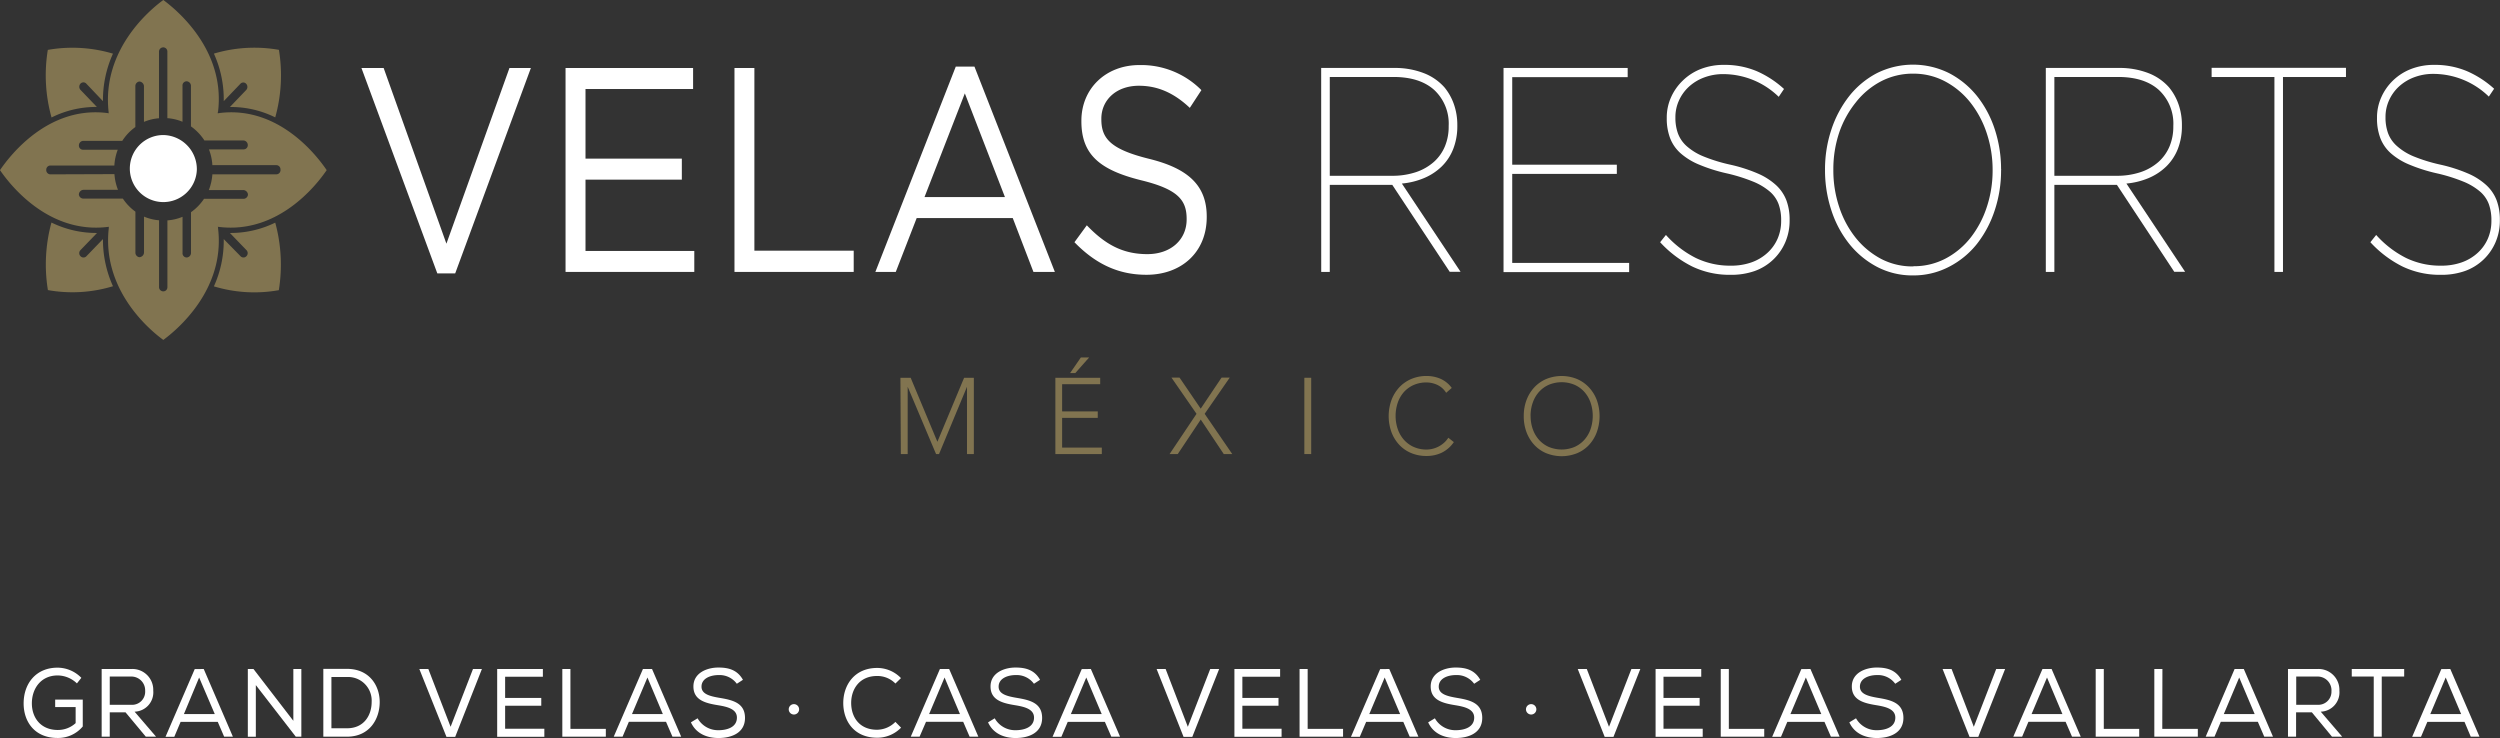 <svg xmlns="http://www.w3.org/2000/svg" viewBox="0 0 543.72 160.51"><rect x="0" y="0" width="543.72" height="160.51" fill="#333333" stroke="none"/><defs><style>.cls-1{fill:#fff;}.cls-2{fill:#817450;}</style></defs><title>Logo_VR_full</title><g id="Capa_2" data-name="Capa 2"><g id="Capa_1-2" data-name="Capa 1"><path class="cls-1" d="M16.73,148.63a6.12,6.12,0,0,0-4.18-1.73c-3.64,0-5.62,2.84-5.62,6.08,0,3,1.82,5.78,5.66,5.78a5.68,5.68,0,0,0,3.86-1.49v-3.49H12v-1.62h6V158a7,7,0,0,1-5.48,2.5c-5,0-7.38-3.55-7.38-7.51,0-4.4,2.75-7.78,7.36-7.78a7.24,7.24,0,0,1,5.19,2.21Z"/><path class="cls-1" d="M27.3,154.92H23.87v5.3H22.11V145.5h6.43a4.54,4.54,0,0,1,4.79,4.71,4.2,4.2,0,0,1-4.06,4.57l4.67,5.44H31.71Zm4.27-4.67a3,3,0,0,0-3-3.11H23.87v6.14h4.58A2.85,2.85,0,0,0,31.57,150.25Z"/><path class="cls-1" d="M44.31,145.5l6.34,14.72h-1.9L47.36,157H39.28l-1.37,3.24H36l6.35-14.72Zm-1,1.85L40,155.3h6.71Z"/><path class="cls-1" d="M55.13,145.5l8.67,11.27V145.5h1.74v14.72H64.33L55.64,149v11.23H53.9V145.5Z"/><path class="cls-1" d="M70.32,145.47h5.15c4.81,0,7.11,3.58,7.11,7.22s-2.16,7.53-7.11,7.53H70.32V145.47Zm10.51,7.2a5.14,5.14,0,0,0-5.35-5.43h-3.4v11.15h3.4C79.23,158.39,80.83,155.48,80.83,152.67Z"/><path class="cls-1" d="M93.16,145.5,98,158.07l4.87-12.57h1.94L99,160.26h-1.9L91.2,145.5Z"/><path class="cls-1" d="M108.13,145.5h9.94v1.68h-8.21v4.61h7.86v1.7h-7.86v5h8.53v1.75H108.13Z"/><path class="cls-1" d="M124.06,158.52h7.7v1.7H122.3V145.5h1.76Z"/><path class="cls-1" d="M141.81,145.5l6.34,14.72h-1.9l-1.4-3.24h-8.08l-1.37,3.24h-1.92l6.35-14.72Zm-1,1.85-3.36,7.95h6.71Z"/><path class="cls-1" d="M156.29,146.82c-1.8,0-3.72.74-3.72,2.52,0,1.6,1.76,2.06,3.84,2.42,2.83.47,5.62,1.05,5.62,4.38s-3.05,4.37-5.76,4.37c-2.51,0-4.89-.95-6-3.41l1.45-.88a5.1,5.1,0,0,0,4.55,2.59c1.72,0,4-.57,4-2.74,0-1.83-2-2.35-4.08-2.69-2.73-.44-5.38-1.09-5.38-4.08s3-4.12,5.42-4.12c2.1,0,4.1.44,5.35,2.67l-1.33.86A4.65,4.65,0,0,0,156.29,146.82Z"/><path class="cls-1" d="M173.8,154.27a1.13,1.13,0,1,1-2.26,0A1.13,1.13,0,1,1,173.8,154.27Z"/><path class="cls-1" d="M190.78,160.45c-5,0-7.36-3.6-7.38-7.51s2.41-7.67,7.38-7.67a7.18,7.18,0,0,1,5.17,2.21l-1.21,1.18a5.48,5.48,0,0,0-4-1.64c-3.8,0-5.64,2.86-5.62,5.91s1.8,5.78,5.62,5.78a5.66,5.66,0,0,0,4-1.71l1.23,1.26A7.24,7.24,0,0,1,190.78,160.45Z"/><path class="cls-1" d="M206.43,145.5l6.35,14.72h-1.9l-1.4-3.24H201.4L200,160.22h-1.92l6.34-14.72Zm-1,1.85-3.36,7.95h6.71Z"/><path class="cls-1" d="M220.91,146.82c-1.8,0-3.72.74-3.72,2.52,0,1.6,1.76,2.06,3.84,2.42,2.83.47,5.62,1.05,5.62,4.38s-3.05,4.37-5.76,4.37c-2.51,0-4.89-.95-6-3.41l1.45-.88a5.09,5.09,0,0,0,4.55,2.59c1.72,0,4-.57,4-2.74,0-1.83-2-2.35-4.08-2.69-2.73-.44-5.38-1.09-5.38-4.08s3-4.12,5.42-4.12c2.1,0,4.1.44,5.35,2.67l-1.33.86A4.65,4.65,0,0,0,220.91,146.82Z"/><path class="cls-1" d="M237.25,145.5l6.35,14.72h-1.9L240.3,157h-8.08l-1.38,3.24h-1.92l6.35-14.72Zm-1,1.85-3.35,7.95h6.71Z"/><path class="cls-1" d="M253.51,145.5l4.83,12.57,4.87-12.57h1.94l-5.84,14.76h-1.9l-5.86-14.76Z"/><path class="cls-1" d="M268.47,145.5h9.94v1.68h-8.21v4.61h7.86v1.7h-7.86v5h8.53v1.75H268.47Z"/><path class="cls-1" d="M284.4,158.52h7.7v1.7h-9.46V145.5h1.76Z"/><path class="cls-1" d="M302.15,145.5l6.34,14.72h-1.9L305.2,157h-8.08l-1.38,3.24h-1.92l6.35-14.72Zm-1,1.85-3.35,7.95h6.71Z"/><path class="cls-1" d="M316.63,146.82c-1.8,0-3.72.74-3.72,2.52,0,1.6,1.76,2.06,3.84,2.42,2.83.47,5.62,1.05,5.62,4.38s-3.05,4.37-5.76,4.37c-2.51,0-4.89-.95-6-3.41l1.46-.88a5.09,5.09,0,0,0,4.55,2.59c1.72,0,4-.57,4-2.74,0-1.83-2-2.35-4.08-2.69-2.73-.44-5.38-1.09-5.38-4.08s3-4.12,5.42-4.12c2.1,0,4.1.44,5.36,2.67l-1.33.86A4.65,4.65,0,0,0,316.63,146.82Z"/><path class="cls-1" d="M334.14,154.27a1.13,1.13,0,1,1-2.26,0A1.13,1.13,0,1,1,334.14,154.27Z"/><path class="cls-1" d="M345.11,145.5l4.83,12.57,4.87-12.57h1.94l-5.84,14.76H349l-5.86-14.76Z"/><path class="cls-1" d="M360.07,145.5H370v1.68h-8.21v4.61h7.86v1.7h-7.86v5h8.53v1.75H360.07Z"/><path class="cls-1" d="M376,158.52h7.7v1.7h-9.46V145.5H376Z"/><path class="cls-1" d="M393.75,145.5l6.35,14.72h-1.9L396.8,157h-8.08l-1.37,3.24h-1.92l6.34-14.72Zm-1,1.85-3.35,7.95h6.71Z"/><path class="cls-1" d="M408.23,146.82c-1.8,0-3.72.74-3.72,2.52,0,1.6,1.76,2.06,3.84,2.42,2.83.47,5.62,1.05,5.62,4.38s-3.05,4.37-5.76,4.37c-2.51,0-4.89-.95-6-3.41l1.45-.88a5.09,5.09,0,0,0,4.55,2.59c1.72,0,4-.57,4-2.74,0-1.83-2-2.35-4.08-2.69-2.73-.44-5.38-1.09-5.38-4.08s3-4.12,5.42-4.12c2.1,0,4.1.44,5.35,2.67l-1.33.86A4.65,4.65,0,0,0,408.23,146.82Z"/><path class="cls-1" d="M424.45,145.5l4.83,12.57,4.87-12.57h1.94l-5.84,14.76h-1.9l-5.86-14.76Z"/><path class="cls-1" d="M446.2,145.5l6.34,14.72h-1.9l-1.4-3.24h-8.08l-1.37,3.24h-1.92l6.34-14.72Zm-1,1.85-3.36,7.95h6.71Z"/><path class="cls-1" d="M457.55,158.52h7.7v1.7h-9.46V145.5h1.76Z"/><path class="cls-1" d="M470.27,158.52H478v1.7h-9.46V145.5h1.76Z"/><path class="cls-1" d="M488,145.5l6.35,14.72h-1.9l-1.4-3.24H483l-1.37,3.24h-1.92L486,145.5Zm-1,1.85-3.35,7.95h6.71Z"/><path class="cls-1" d="M502.8,154.92h-3.43v5.3h-1.76V145.5H504a4.54,4.54,0,0,1,4.79,4.71,4.2,4.2,0,0,1-4.06,4.57l4.67,5.44h-2.22Zm4.27-4.67a3,3,0,0,0-3-3.11h-4.67v6.14H504A2.85,2.85,0,0,0,507.06,150.25Z"/><path class="cls-1" d="M511.48,147.14V145.5h11.4v1.64H518v13.08h-1.74V147.14Z"/><path class="cls-1" d="M532.91,145.5l6.35,14.72h-1.9L536,157h-8.08l-1.38,3.24h-1.92l6.34-14.72Zm-1,1.85-3.35,7.95h6.71Z"/><path class="cls-1" d="M78.61,14.79h4.83L97.09,53,110.8,14.79h4.66L99,59.46H95.11Z"/><path class="cls-1" d="M123,14.79h27.74v4.57H127.34V34.5h20.95v4.57H127.34V54.58H151v4.56H123Z"/><path class="cls-1" d="M159.74,14.79h4.33V54.52h21.6v4.62H159.74Z"/><path class="cls-1" d="M207.87,14.48h4.06l17.49,44.66h-4.66l-4.5-11.72H199.37l-4.55,11.72h-4.44Zm10.69,28.38-8.72-22.55-8.77,22.55Z"/><path class="cls-1" d="M233.68,52.68,236.37,49c4,4.18,7.84,6.27,13.16,6.27,5.15,0,8.55-3.17,8.55-7.54v-.13c0-4.11-1.92-6.46-10-8.42-8.83-2.22-12.89-5.51-12.89-12.8v-.13c0-7,5.32-12.1,12.61-12.1a18.44,18.44,0,0,1,13.49,5.45l-2.52,3.86c-3.56-3.36-7.13-4.81-11.07-4.81-5,0-8.17,3.17-8.17,7.16v.13c0,4.18,2,6.53,10.42,8.61s12.5,5.76,12.5,12.54v.13c0,7.61-5.48,12.54-13.1,12.54C243.28,59.77,238.29,57.43,233.68,52.68Z"/><path class="cls-1" d="M287.34,14.78h15.84a17.31,17.31,0,0,1,6.44,1.11A11.54,11.54,0,0,1,314.15,19a11.94,11.94,0,0,1,2.06,3.68,13.58,13.58,0,0,1,.74,4.57v.12a13.54,13.54,0,0,1-.88,5,10.86,10.86,0,0,1-2.49,3.81,12.38,12.38,0,0,1-3.84,2.54,16.22,16.22,0,0,1-4.85,1.2l12.77,19.2H315.3L302.8,40.2H289.21V59.14h-1.86Zm15.35,23.45a16.14,16.14,0,0,0,5.26-.79,11.26,11.26,0,0,0,3.89-2.22,9.38,9.38,0,0,0,2.41-3.39,11.09,11.09,0,0,0,.82-4.31v-.13a10,10,0,0,0-3.15-7.83q-3.15-2.82-8.85-2.82H289.21V38.23Z"/><path class="cls-1" d="M327,14.78h27v2H328.89V35.82h22.75v2H328.89V57.18h25.43v2H327Z"/><path class="cls-1" d="M376.31,59.77a18.75,18.75,0,0,1-8.25-1.8,24,24,0,0,1-7-5.29l1.26-1.58a22,22,0,0,0,6.49,5,17.13,17.13,0,0,0,7.65,1.68,13.19,13.19,0,0,0,4.5-.73A10.11,10.11,0,0,0,384.39,55a9.07,9.07,0,0,0,2.22-3.1,9.67,9.67,0,0,0,.77-3.87v-.12a10.23,10.23,0,0,0-.55-3.49,6.68,6.68,0,0,0-1.89-2.73,13.28,13.28,0,0,0-3.65-2.19,37.18,37.18,0,0,0-5.76-1.8,35.64,35.64,0,0,1-6-1.9,14.35,14.35,0,0,1-4.06-2.5A8.51,8.51,0,0,1,363.21,30a11.94,11.94,0,0,1-.71-4.28v-.13a10.76,10.76,0,0,1,.93-4.43A11.56,11.56,0,0,1,366,17.51,11.71,11.71,0,0,1,369.92,15a13.69,13.69,0,0,1,5-.89,17.89,17.89,0,0,1,7.13,1.36A21.46,21.46,0,0,1,388,19.35l-1.15,1.71a17.31,17.31,0,0,0-12-4.94,11.66,11.66,0,0,0-4.3.76,10.12,10.12,0,0,0-3.32,2.06,9.17,9.17,0,0,0-2.11,3,8.65,8.65,0,0,0-.74,3.52v.13a10,10,0,0,0,.55,3.42,6.92,6.92,0,0,0,1.89,2.76A12.73,12.73,0,0,0,370.44,34a35.58,35.58,0,0,0,5.81,1.8,33.69,33.69,0,0,1,6.06,1.94,14.16,14.16,0,0,1,4,2.56,8.72,8.72,0,0,1,2.22,3.3,11.89,11.89,0,0,1,.69,4.18v.13a11.85,11.85,0,0,1-.93,4.75,11.4,11.4,0,0,1-6.66,6.28A15.36,15.36,0,0,1,376.31,59.77Z"/><path class="cls-1" d="M416.05,59.9A16.51,16.51,0,0,1,408.16,58a19.17,19.17,0,0,1-6-5,23.1,23.1,0,0,1-3.87-7.29A27.82,27.82,0,0,1,396.92,37V36.9a27.34,27.34,0,0,1,1.37-8.68,23.82,23.82,0,0,1,3.87-7.29,18.75,18.75,0,0,1,6-5,17.61,17.61,0,0,1,15.79,0,19.06,19.06,0,0,1,6.06,5,23.07,23.07,0,0,1,3.86,7.29,27.81,27.81,0,0,1,1.34,8.68c.07,0,.07,0,0,.13a27.36,27.36,0,0,1-1.37,8.68A23.86,23.86,0,0,1,430,53a18.66,18.66,0,0,1-6.06,5A16.71,16.71,0,0,1,416.05,59.9Zm.11-2a14.72,14.72,0,0,0,7-1.68,17,17,0,0,0,5.42-4.53,21.62,21.62,0,0,0,3.52-6.65,25.15,25.15,0,0,0,1.27-8V37a25.18,25.18,0,0,0-1.27-8,21.68,21.68,0,0,0-3.55-6.68,17.39,17.39,0,0,0-5.47-4.59,14.63,14.63,0,0,0-7-1.71,14.88,14.88,0,0,0-7,1.68,16.93,16.93,0,0,0-5.44,4.54A21.56,21.56,0,0,0,400,28.85a25.07,25.07,0,0,0-1.27,8V37a25.07,25.07,0,0,0,1.27,8,21.37,21.37,0,0,0,3.57,6.69,17.77,17.77,0,0,0,5.5,4.59A14.68,14.68,0,0,0,416.16,57.94Z"/><path class="cls-1" d="M444.94,14.78h15.84a17.31,17.31,0,0,1,6.44,1.11A11.54,11.54,0,0,1,471.74,19a11.94,11.94,0,0,1,2.06,3.68,13.58,13.58,0,0,1,.74,4.57v.12a13.53,13.53,0,0,1-.88,5,10.86,10.86,0,0,1-2.5,3.81,12.37,12.37,0,0,1-3.84,2.54,16.22,16.22,0,0,1-4.85,1.2l12.77,19.2h-2.36L460.4,40.2H446.8V59.14h-1.86Zm15.35,23.45a16.14,16.14,0,0,0,5.26-.79,11.26,11.26,0,0,0,3.89-2.22,9.38,9.38,0,0,0,2.41-3.39,11.08,11.08,0,0,0,.82-4.31v-.13a10,10,0,0,0-3.15-7.83q-3.15-2.82-8.85-2.82H446.8V38.23Z"/><path class="cls-1" d="M494.66,16.75H481v-2h29.22v2H496.52V59.14h-1.86Z"/><path class="cls-1" d="M530.78,59.77a18.75,18.75,0,0,1-8.25-1.8,24,24,0,0,1-7-5.29l1.26-1.58a22,22,0,0,0,6.49,5,17.13,17.13,0,0,0,7.65,1.68,13.19,13.19,0,0,0,4.5-.73A10.11,10.11,0,0,0,538.86,55a9.07,9.07,0,0,0,2.22-3.1,9.67,9.67,0,0,0,.77-3.87v-.12a10.24,10.24,0,0,0-.55-3.49,6.68,6.68,0,0,0-1.89-2.73,13.27,13.27,0,0,0-3.65-2.19,37.16,37.16,0,0,0-5.76-1.8,35.62,35.62,0,0,1-6-1.9,14.35,14.35,0,0,1-4.06-2.5A8.52,8.52,0,0,1,517.68,30a11.94,11.94,0,0,1-.71-4.28v-.13a10.76,10.76,0,0,1,.93-4.43,11.57,11.57,0,0,1,2.58-3.68A11.71,11.71,0,0,1,524.39,15a13.68,13.68,0,0,1,5-.89,17.89,17.89,0,0,1,7.13,1.36,21.46,21.46,0,0,1,5.92,3.83l-1.15,1.71a17.31,17.31,0,0,0-12-4.94,11.66,11.66,0,0,0-4.3.76,10.12,10.12,0,0,0-3.32,2.06,9.17,9.17,0,0,0-2.11,3,8.65,8.65,0,0,0-.74,3.52v.13a10,10,0,0,0,.55,3.42,6.92,6.92,0,0,0,1.89,2.76A12.73,12.73,0,0,0,524.91,34a35.58,35.58,0,0,0,5.81,1.8,33.68,33.68,0,0,1,6.06,1.94,14.16,14.16,0,0,1,4,2.56,8.72,8.72,0,0,1,2.22,3.3,11.89,11.89,0,0,1,.69,4.18v.13a11.85,11.85,0,0,1-.93,4.75,11.4,11.4,0,0,1-6.66,6.28A15.36,15.36,0,0,1,530.78,59.77Z"/><path class="cls-1" d="M42.81,36.94a7.29,7.29,0,1,1-7.29-7.57A7.43,7.43,0,0,1,42.81,36.94Z"/><path class="cls-2" d="M48.66,22l3.63-3.79a.85.85,0,0,1,1.24,0,1,1,0,0,1,0,1.38L50,23.27l.35,0a21.64,21.64,0,0,1,9.51,2.26,34,34,0,0,0,.8-14.69,30.79,30.79,0,0,0-14.14.82A24,24,0,0,1,48.66,22Z"/><path class="cls-2" d="M22.39,52,18.82,55.7a.88.88,0,0,1-1.33,0,.94.94,0,0,1,0-1.29l3.61-3.74h-.22a22.19,22.19,0,0,1-9.69-2.27,34.63,34.63,0,0,0-.77,14.69,30.23,30.23,0,0,0,14.15-.84A24.54,24.54,0,0,1,22.39,52Z"/><path class="cls-2" d="M20.72,23.26l.35,0-3.55-3.7a1,1,0,0,1,0-1.38.85.85,0,0,1,1.24,0L22.39,22a24.5,24.5,0,0,1,2.18-10.33,30.82,30.82,0,0,0-14.17-.82,34.07,34.07,0,0,0,.81,14.7A21.56,21.56,0,0,1,20.72,23.26Z"/><path class="cls-2" d="M50.18,50.67H50l3.61,3.74a.93.93,0,0,1,0,1.29.87.87,0,0,1-1.32,0L48.66,52a24,24,0,0,1-2.14,10.28,30.25,30.25,0,0,0,14.12.83,34.66,34.66,0,0,0-.78-14.69A22.11,22.11,0,0,1,50.18,50.67Z"/><path class="cls-2" d="M47.77,24.58l-.41.07c0-.15,0-.27.07-.42C49,10.88,38.53,2.23,35.52,0,32.45,2.23,22.14,10.92,23.62,24.31c0,.12,0,.21.05.33l-.38-.06C10.46,23,2.15,33.84,0,37,2.15,40.16,10.5,50.9,23.37,49.36a1.87,1.87,0,0,0,.29-.05c0,.11,0,.2,0,.3C22.14,63,32.45,71.7,35.52,73.93,38.53,71.71,49,63,47.43,49.7c0-.13,0-.26-.06-.39a2.53,2.53,0,0,0,.32.05C60.56,50.9,68.91,40.16,71.05,37,68.91,33.84,60.59,23,47.77,24.58Zm12.3,13.34-13.88,0a11.81,11.81,0,0,1-.77,3.41l7.51,0a1.07,1.07,0,0,1,1,1,1,1,0,0,1-.87.91l-8.69,0a11,11,0,0,1-2.83,2.91l0,8.91a1,1,0,0,1-.9.94.91.91,0,0,1-.94-1l0-7.85a10.42,10.42,0,0,1-3.29.78l0,14.52a.9.9,0,0,1-.88.92.93.93,0,0,1-.94-1l0-14.46a10.61,10.61,0,0,1-3.27-.8l0,7.83a1.07,1.07,0,0,1-1,1,1,1,0,0,1-.87-.91l0-9a11,11,0,0,1-2.73-2.84l-8.69,0a1,1,0,0,1-.88-.91,1.07,1.07,0,0,1,1-1l7.51,0a11.28,11.28,0,0,1-.77-3.41L11,37.92a.92.92,0,0,1-.94-1,.9.9,0,0,1,.88-.92l13.93,0a11.39,11.39,0,0,1,.74-3.43l-7.51,0a.91.91,0,0,1-.94-1,1,1,0,0,1,.91-.94l8.53,0a10.91,10.91,0,0,1,2.84-3l0-9a1,1,0,0,1,.87-.9,1.07,1.07,0,0,1,1,1l0,7.78a10.45,10.45,0,0,1,3.27-.79l0-14.42a.93.93,0,0,1,.94-1,.9.9,0,0,1,.88.92l0,14.48a10.57,10.57,0,0,1,3.29.78l0-7.8a.91.91,0,0,1,.94-1,1,1,0,0,1,.9.95l0,8.86a11.23,11.23,0,0,1,2.93,3.06l8.52,0a1,1,0,0,1,.91.94.91.91,0,0,1-.93,1l-7.52,0a11.25,11.25,0,0,1,.75,3.43l13.93,0a.9.9,0,0,1,.88.92A.93.93,0,0,1,60.08,37.92Z"/><path class="cls-2" d="M195.83,82.16h2.23l5.81,13.92,5.81-13.92h2.12V98.75h-1.49V84.12h0l-6.08,14.63h-.65l-6.17-14.63h0V98.75h-1.49Z"/><path class="cls-2" d="M229.53,82.16h9.75v1.4H231v5.91h7.75v1.41H231v6.47h8.63v1.41H229.53Zm5.54-4.41h1.8l-3,3.38h-1.13Z"/><path class="cls-2" d="M260.23,90l-5.45-7.87h1.76l4.6,6.75,4.53-6.75h1.78L262,90,268,98.75h-1.85l-5-7.5-5,7.5h-1.78Z"/><path class="cls-2" d="M283.68,82.16h1.49V98.75h-1.49Z"/><path class="cls-2" d="M316.19,96.15a6.82,6.82,0,0,1-2.66,2.32,7.62,7.62,0,0,1-3.27.7,8.49,8.49,0,0,1-3.35-.64,7.5,7.5,0,0,1-2.6-1.8A8.34,8.34,0,0,1,302.63,94a10.37,10.37,0,0,1,0-7,8.34,8.34,0,0,1,1.69-2.75,7.65,7.65,0,0,1,2.6-1.82,8.39,8.39,0,0,1,3.35-.66,7.69,7.69,0,0,1,3,.6,6.08,6.08,0,0,1,2.47,2l-1.22,1.06a4.45,4.45,0,0,0-1.9-1.71,5.58,5.58,0,0,0-2.38-.54,6.77,6.77,0,0,0-2.8.56,6.26,6.26,0,0,0-2.13,1.55A6.93,6.93,0,0,0,304,87.57a9,9,0,0,0,0,5.77,6.91,6.91,0,0,0,1.35,2.32,6.27,6.27,0,0,0,2.13,1.55,6.78,6.78,0,0,0,2.8.56,5.67,5.67,0,0,0,2.53-.62,6.06,6.06,0,0,0,1.18-.79,5.09,5.09,0,0,0,1-1.16Z"/><path class="cls-2" d="M331.4,90.45A9.73,9.73,0,0,1,332,87a8.35,8.35,0,0,1,1.69-2.75,7.65,7.65,0,0,1,2.6-1.82,8.86,8.86,0,0,1,6.69,0,7.66,7.66,0,0,1,2.6,1.82A8.34,8.34,0,0,1,347.28,87a10.36,10.36,0,0,1,0,7,8.34,8.34,0,0,1-1.69,2.77,7.5,7.5,0,0,1-2.6,1.8,9,9,0,0,1-6.69,0,7.5,7.5,0,0,1-2.6-1.8A8.35,8.35,0,0,1,332,94,9.8,9.8,0,0,1,331.4,90.45Zm1.49,0a8.57,8.57,0,0,0,.47,2.88,6.9,6.9,0,0,0,1.35,2.32,6.26,6.26,0,0,0,2.13,1.55,7.27,7.27,0,0,0,5.61,0,6.27,6.27,0,0,0,2.13-1.55,6.91,6.91,0,0,0,1.35-2.32,9,9,0,0,0,0-5.77,6.93,6.93,0,0,0-1.35-2.32,6.26,6.26,0,0,0-2.13-1.55,7.27,7.27,0,0,0-5.61,0,6.25,6.25,0,0,0-2.13,1.55,6.92,6.92,0,0,0-1.35,2.32A8.58,8.58,0,0,0,332.88,90.45Z"/></g></g></svg>